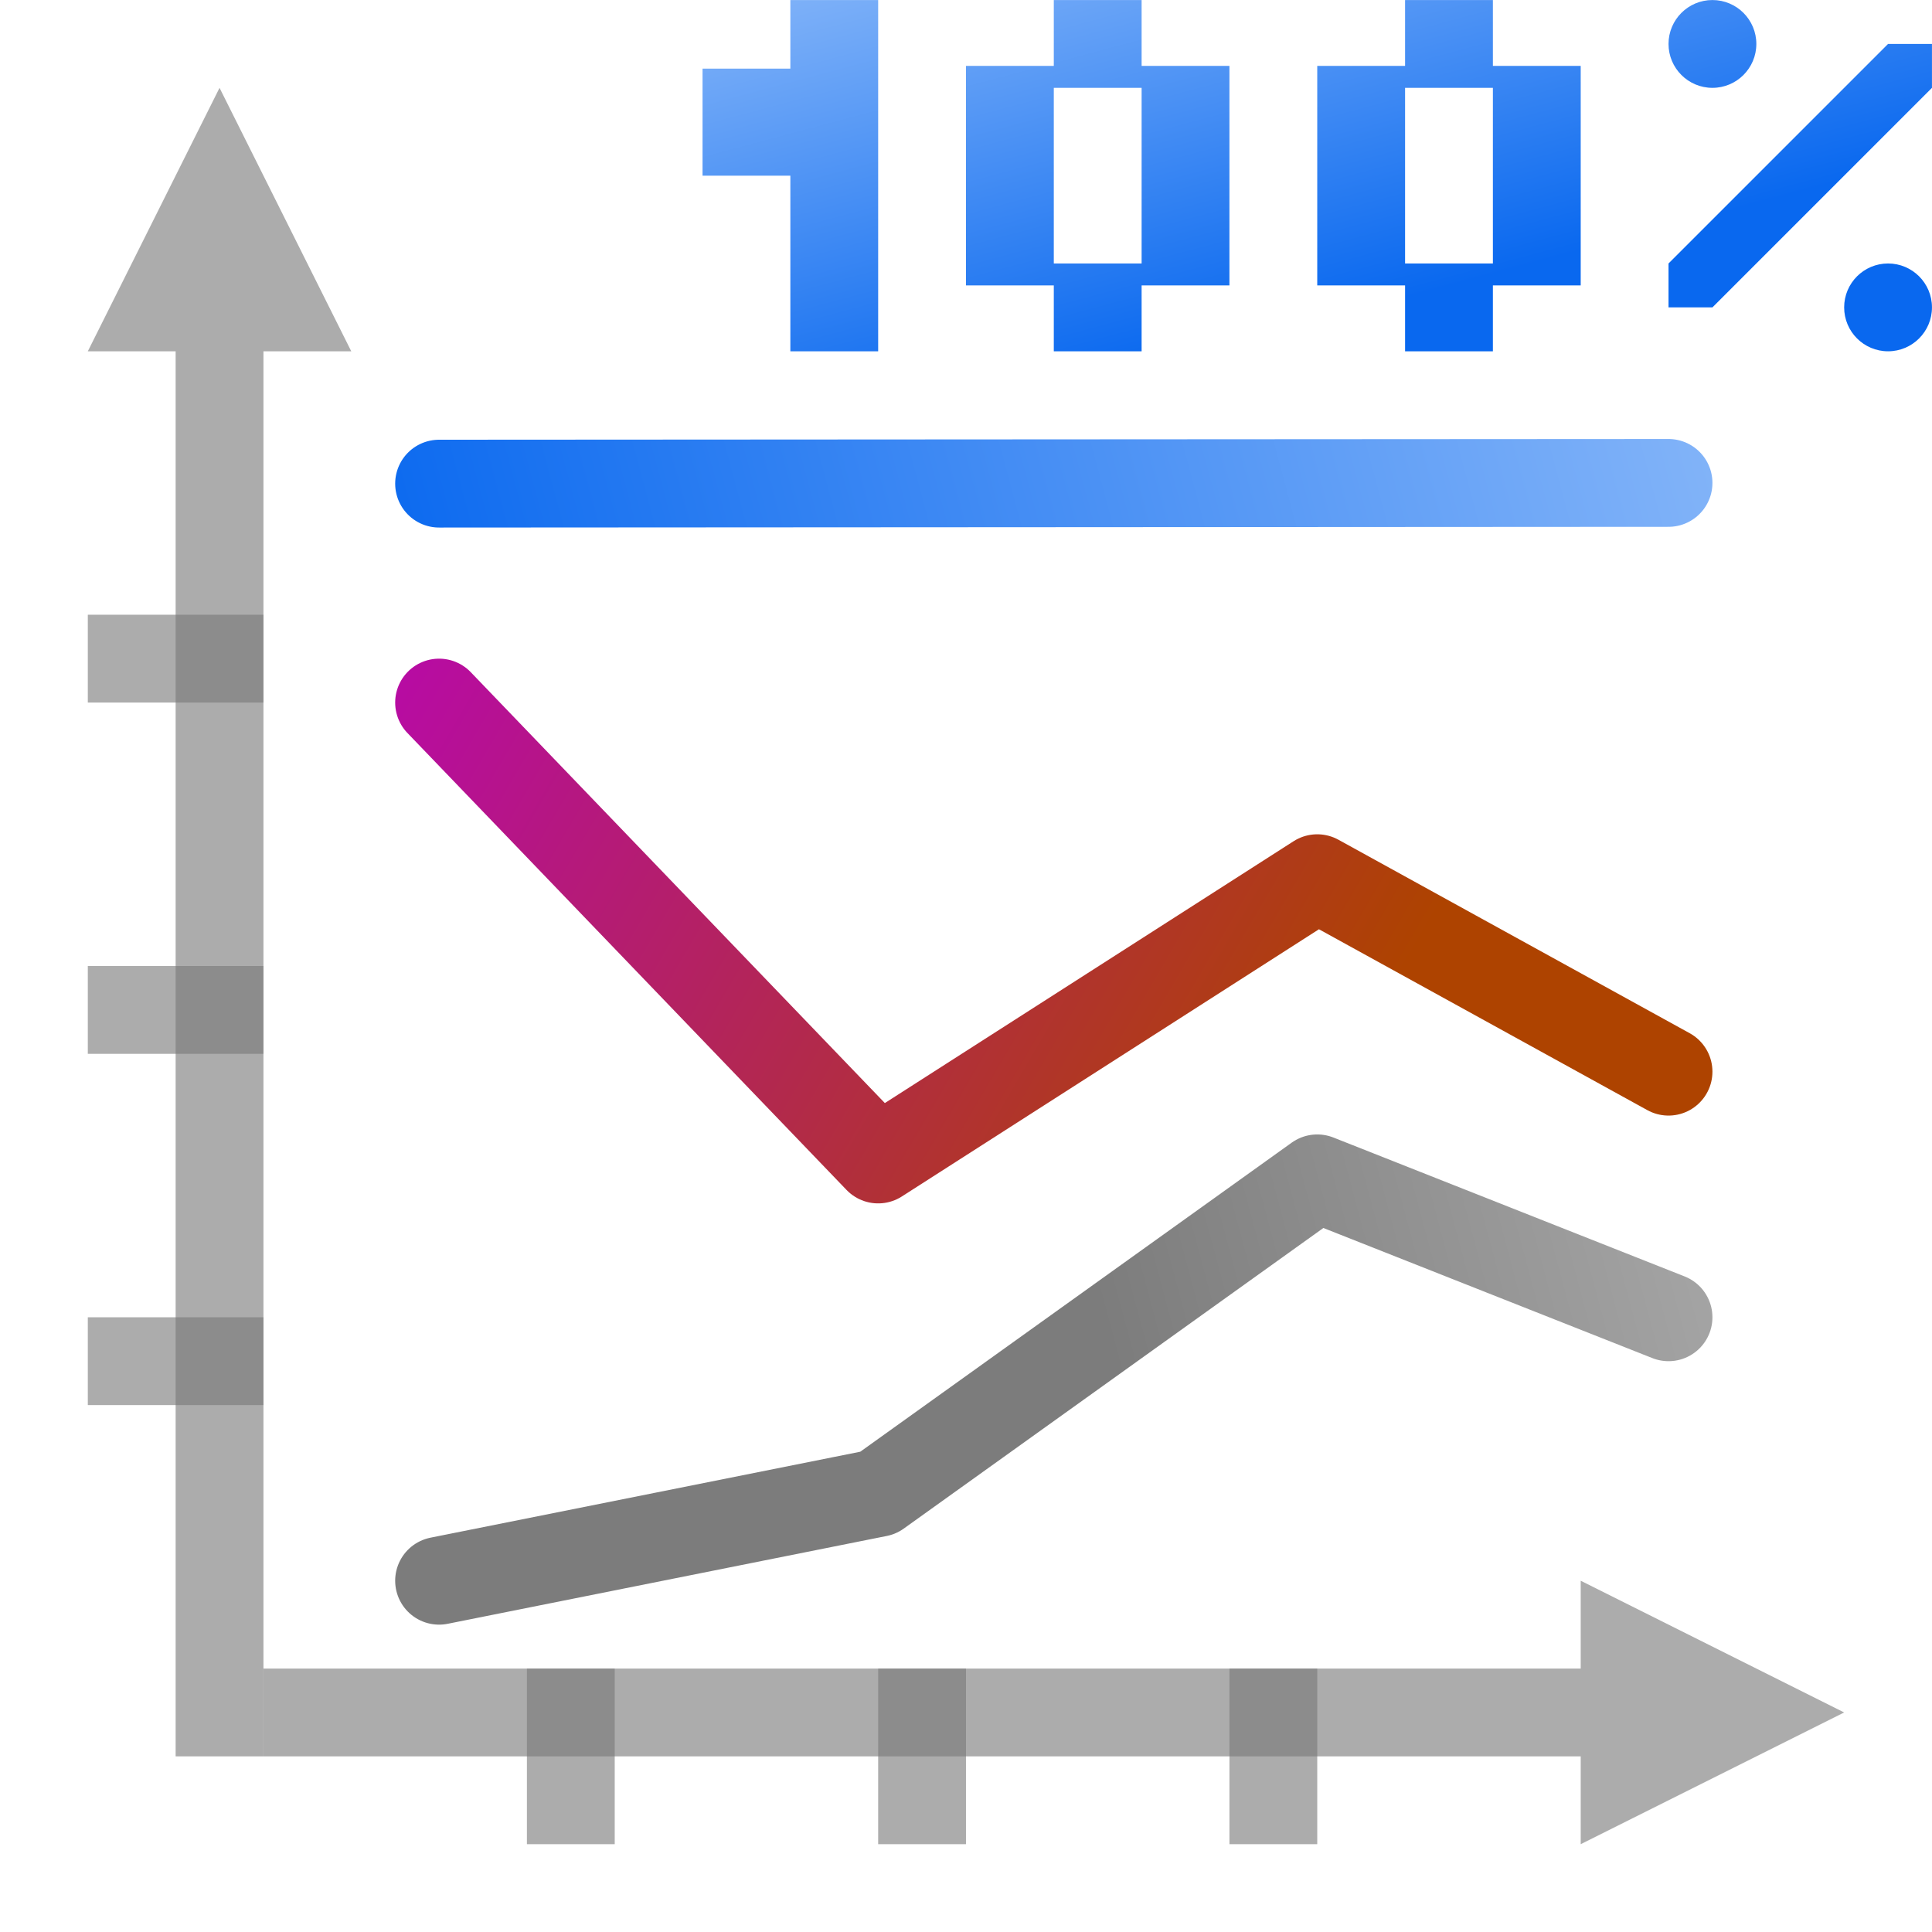<?xml version="1.0" encoding="UTF-8" standalone="no"?>
<!-- Created with Inkscape (http://www.inkscape.org/) -->
<svg
   xmlns:dc="http://purl.org/dc/elements/1.1/"
   xmlns:cc="http://creativecommons.org/ns#"
   xmlns:rdf="http://www.w3.org/1999/02/22-rdf-syntax-ns#"
   xmlns:svg="http://www.w3.org/2000/svg"
   xmlns="http://www.w3.org/2000/svg"
   xmlns:xlink="http://www.w3.org/1999/xlink"
   xmlns:sodipodi="http://sodipodi.sourceforge.net/DTD/sodipodi-0.dtd"
   xmlns:inkscape="http://www.inkscape.org/namespaces/inkscape"
   width="128"
   height="128"
   id="svg3408"
   sodipodi:version="0.32"
   inkscape:version="0.46"
   version="1.0"
   sodipodi:docbase="/home/pinheiro/artwork/Oxygen/scribus/scalable/small/16x16"
   sodipodi:docname="office-chart-line-percentage.svgz"
   inkscape:output_extension="org.inkscape.output.svgz.inkscape"
   inkscape:export-filename="/home/pinheiro/pics/oxygen/scalable/actions/office-chart-line-percentage.png"
   inkscape:export-xdpi="61.875"
   inkscape:export-ydpi="61.875">
  <defs
     id="defs3410">
    <linearGradient
       id="linearGradient3173">
      <stop
         style="stop-color:#7c7c7c;stop-opacity:1;"
         offset="0"
         id="stop3175" />
      <stop
         style="stop-color:#d5d5d5;stop-opacity:1;"
         offset="1"
         id="stop3177" />
    </linearGradient>
    <inkscape:perspective
       sodipodi:type="inkscape:persp3d"
       inkscape:vp_x="0 : 64 : 1"
       inkscape:vp_y="0 : 1000 : 0"
       inkscape:vp_z="128 : 64 : 1"
       inkscape:persp3d-origin="64 : 42.666667 : 1"
       id="perspective26" />
    <linearGradient
       inkscape:collect="always"
       xlink:href="#linearGradient3173"
       id="linearGradient3768"
       x1="55.191"
       y1="55.509"
       x2="140.198"
       y2="32.731"
       gradientUnits="userSpaceOnUse"
       gradientTransform="translate(7.272,-7.271)" />
    <linearGradient
       inkscape:collect="always"
       xlink:href="#linearGradient6310"
       id="linearGradient3772"
       gradientUnits="userSpaceOnUse"
       x1="16.001"
       y1="30.546"
       x2="85.818"
       y2="71.272"
       gradientTransform="translate(7.272,-7.271)" />
    <linearGradient
       id="linearGradient6310">
      <stop
         style="stop-color:#b900c4;stop-opacity:1;"
         offset="0"
         id="stop6312" />
      <stop
         style="stop-color:#ae4300;stop-opacity:1;"
         offset="1"
         id="stop6314" />
    </linearGradient>
    <linearGradient
       id="linearGradient3051">
      <stop
         id="stop3053"
         offset="0"
         style="stop-color:#0968ef;stop-opacity:1;" />
      <stop
         id="stop3055"
         offset="1"
         style="stop-color:#aecffc;stop-opacity:1;" />
    </linearGradient>
    <linearGradient
       inkscape:collect="always"
       xlink:href="#linearGradient3051"
       id="linearGradient3171"
       gradientUnits="userSpaceOnUse"
       gradientTransform="translate(7.272,-1.438)"
       x1="23.5"
       y1="64"
       x2="140.198"
       y2="32.731" />
    <linearGradient
       y2="7.045"
       x2="130.439"
       y1="28.602"
       x1="124.663"
       gradientTransform="translate(-36,0)"
       gradientUnits="userSpaceOnUse"
       id="linearGradient3306"
       xlink:href="#linearGradient3174"
       inkscape:collect="always" />
    <linearGradient
       y2="7.045"
       x2="130.439"
       y1="28.602"
       x1="124.663"
       gradientTransform="translate(-36,0)"
       gradientUnits="userSpaceOnUse"
       id="linearGradient3303"
       xlink:href="#linearGradient3174"
       inkscape:collect="always" />
    <linearGradient
       y2="7.045"
       x2="130.439"
       y1="28.602"
       x1="124.663"
       gradientTransform="translate(-36,0)"
       gradientUnits="userSpaceOnUse"
       id="linearGradient3293"
       xlink:href="#linearGradient3174"
       inkscape:collect="always" />
    <linearGradient
       y2="20"
       x2="112"
       y1="20"
       x1="108"
       gradientTransform="matrix(1,0,0,0.625,12,7.5)"
       gradientUnits="userSpaceOnUse"
       id="linearGradient3290"
       xlink:href="#linearGradient3174"
       inkscape:collect="always" />
    <linearGradient
       y2="20"
       x2="112"
       y1="20"
       x1="108"
       gradientTransform="matrix(1,0,0,0.25,8,21)"
       gradientUnits="userSpaceOnUse"
       id="linearGradient3288"
       xlink:href="#linearGradient3174"
       inkscape:collect="always" />
    <linearGradient
       y2="20"
       x2="112"
       y1="20"
       x1="108"
       gradientTransform="matrix(1,0,0,0.25,8,9)"
       gradientUnits="userSpaceOnUse"
       id="linearGradient3286"
       xlink:href="#linearGradient3174"
       inkscape:collect="always" />
    <linearGradient
       y2="20"
       x2="112"
       y1="20"
       x1="108"
       gradientTransform="matrix(1,0,0,0.625,4,7.5)"
       gradientUnits="userSpaceOnUse"
       id="linearGradient3284"
       xlink:href="#linearGradient3174"
       inkscape:collect="always" />
    <linearGradient
       y2="20"
       x2="112"
       y1="20"
       x1="108"
       gradientTransform="matrix(1,0,0,0.5,12,10)"
       gradientUnits="userSpaceOnUse"
       id="linearGradient3274"
       xlink:href="#linearGradient3174"
       inkscape:collect="always" />
    <linearGradient
       y2="20"
       x2="112"
       y1="20"
       x1="108"
       gradientTransform="matrix(1,0,0,0.25,8,21)"
       gradientUnits="userSpaceOnUse"
       id="linearGradient3272"
       xlink:href="#linearGradient3174"
       inkscape:collect="always" />
    <linearGradient
       y2="20"
       x2="112"
       y1="20"
       x1="108"
       gradientTransform="matrix(1,0,0,0.25,8,9)"
       gradientUnits="userSpaceOnUse"
       id="linearGradient3270"
       xlink:href="#linearGradient3174"
       inkscape:collect="always" />
    <linearGradient
       y2="20"
       x2="112"
       y1="20"
       x1="108"
       gradientTransform="matrix(1,0,0,0.5,4,10)"
       gradientUnits="userSpaceOnUse"
       id="linearGradient3268"
       xlink:href="#linearGradient3174"
       inkscape:collect="always" />
    <linearGradient
       y2="20"
       x2="112"
       y1="20"
       x1="108"
       gradientTransform="matrix(1,0,0,0.625,-4,7.5)"
       gradientUnits="userSpaceOnUse"
       id="linearGradient3258"
       xlink:href="#linearGradient3174"
       inkscape:collect="always" />
    <linearGradient
       y2="20"
       x2="112"
       y1="20"
       x1="108"
       gradientTransform="matrix(1,0,0,0.25,-8,21)"
       gradientUnits="userSpaceOnUse"
       id="linearGradient3254"
       xlink:href="#linearGradient3174"
       inkscape:collect="always" />
    <linearGradient
       y2="20"
       x2="112"
       y1="20"
       x1="108"
       gradientTransform="matrix(1,0,0,0.25,-8,9)"
       gradientUnits="userSpaceOnUse"
       id="linearGradient3259"
       xlink:href="#linearGradient3174"
       inkscape:collect="always" />
    <linearGradient
       gradientTransform="matrix(1,0,0,0.625,-12,7.5)"
       y2="20"
       x2="112"
       y1="20"
       x1="108"
       gradientUnits="userSpaceOnUse"
       id="linearGradient3246"
       xlink:href="#linearGradient3174"
       inkscape:collect="always" />
    <linearGradient
       y2="20"
       x2="112"
       y1="20"
       x1="108"
       gradientTransform="matrix(1,0,0,0.305,-24,11.469)"
       gradientUnits="userSpaceOnUse"
       id="linearGradient3256"
       xlink:href="#linearGradient3174"
       inkscape:collect="always" />
    <linearGradient
       gradientTransform="translate(-20,0)"
       gradientUnits="userSpaceOnUse"
       y2="20"
       x2="112"
       y1="20"
       x1="108"
       id="linearGradient3238"
       xlink:href="#linearGradient3174"
       inkscape:collect="always" />
    <linearGradient
       y2="84.893"
       x2="107.275"
       y1="111.182"
       x1="61.742"
       gradientTransform="translate(80,-87.903)"
       gradientUnits="userSpaceOnUse"
       id="linearGradient3228"
       xlink:href="#linearGradient3174"
       inkscape:collect="always" />
    <linearGradient
       gradientTransform="translate(0,-79.903)"
       y2="84.893"
       x2="107.275"
       y1="111.182"
       x1="61.742"
       gradientUnits="userSpaceOnUse"
       id="linearGradient2402"
       xlink:href="#linearGradient3174"
       inkscape:collect="always" />
    <linearGradient
       y2="23.912"
       x2="91.709"
       y1="93.309"
       x1="51.643"
       gradientUnits="userSpaceOnUse"
       id="linearGradient3250"
       xlink:href="#linearGradient6310"
       inkscape:collect="always" />
    <linearGradient
       gradientUnits="userSpaceOnUse"
       y2="54.921"
       x2="101.764"
       y1="98.709"
       x1="57.975"
       id="linearGradient3248"
       xlink:href="#linearGradient3051"
       inkscape:collect="always" />
    <linearGradient
       id="linearGradient3242">
      <stop
         id="stop3244"
         offset="0"
         style="stop-color:#7c7c7c;stop-opacity:1;" />
      <stop
         id="stop3246"
         offset="1"
         style="stop-color:#d5d5d5;stop-opacity:1;" />
    </linearGradient>
    <linearGradient
       id="linearGradient3236">
      <stop
         id="stop3238"
         offset="0"
         style="stop-color:#b900c4;stop-opacity:1;" />
      <stop
         id="stop3240"
         offset="1"
         style="stop-color:#ae4300;stop-opacity:1;" />
    </linearGradient>
    <inkscape:perspective
       id="perspective28"
       inkscape:persp3d-origin="64 : 42.666667 : 1"
       inkscape:vp_z="128 : 64 : 1"
       inkscape:vp_y="0 : 1000 : 0"
       inkscape:vp_x="0 : 64 : 1"
       sodipodi:type="inkscape:persp3d" />
    <linearGradient
       id="linearGradient3174">
      <stop
         style="stop-color:#0968ef;stop-opacity:1;"
         offset="0"
         id="stop3176" />
      <stop
         style="stop-color:#aecffc;stop-opacity:1;"
         offset="1"
         id="stop3178" />
    </linearGradient>
    <linearGradient
       inkscape:collect="always"
       xlink:href="#linearGradient3174"
       id="linearGradient3301"
       gradientUnits="userSpaceOnUse"
       gradientTransform="matrix(1.455,0,0,1.455,-104.726,-17.453)"
       x1="124.663"
       y1="28.602"
       x2="117.162"
       y2="0.61" />
    <linearGradient
       inkscape:collect="always"
       xlink:href="#linearGradient3174"
       id="linearGradient3304"
       gradientUnits="userSpaceOnUse"
       gradientTransform="translate(-350.718,-140.264)"
       x1="61.742"
       y1="111.182"
       x2="107.275"
       y2="84.893" />
    <linearGradient
       inkscape:collect="always"
       xlink:href="#linearGradient6310"
       id="linearGradient3307"
       gradientUnits="userSpaceOnUse"
       gradientTransform="translate(-343.634,-67.633)"
       x1="16.001"
       y1="30.546"
       x2="85.818"
       y2="71.272" />
    <linearGradient
       inkscape:collect="always"
       xlink:href="#linearGradient3173"
       id="linearGradient3310"
       gradientUnits="userSpaceOnUse"
       gradientTransform="translate(-343.634,-67.633)"
       x1="55.191"
       y1="55.509"
       x2="140.198"
       y2="32.731" />
  </defs>
  <sodipodi:namedview
     id="base"
     pagecolor="#ffffff"
     bordercolor="#666666"
     borderopacity="1.0"
     inkscape:pageopacity="0.0"
     inkscape:pageshadow="2"
     inkscape:zoom="0.3535534"
     inkscape:cx="395.95969"
     inkscape:cy="-382.56457"
     inkscape:document-units="px"
     inkscape:current-layer="layer1"
     height="128px"
     width="128px"
     showborder="true"
     inkscape:showpageshadow="false"
     showgrid="true"
     inkscape:window-width="1232"
     inkscape:window-height="782"
     inkscape:window-x="488"
     inkscape:window-y="231"
     showguides="true"
     inkscape:guide-bbox="true"
     objecttolerance="8"
     gridtolerance="9"
     guidetolerance="10">
    <inkscape:grid
       id="GridFromPre046Settings"
       type="xygrid"
       originx="0px"
       originy="0px"
       spacingx="5.818px"
       spacingy="5.818px"
       color="#0000ff"
       empcolor="#0000ff"
       opacity="0.2"
       empopacity="0.4"
       empspacing="2"
       enabled="true"
       visible="true" />
  </sodipodi:namedview>
  <g
     inkscape:label="Livello 1"
     inkscape:groupmode="layer"
     id="layer1">
    <rect
       style="opacity:1;fill:#787878;fill-opacity:0.616;stroke:none;stroke-width:1;stroke-linecap:round;stroke-linejoin:round;stroke-miterlimit:4;stroke-dasharray:none;stroke-dashoffset:0;stroke-opacity:1"
       id="rect3564"
       width="11.636"
       height="5.818"
       x="5.818"
       y="87.273"
       rx="0"
       ry="0" />
    <rect
       style="opacity:1;fill:#787878;fill-opacity:0.616;stroke:none;stroke-width:1;stroke-linecap:round;stroke-linejoin:round;stroke-miterlimit:4;stroke-dasharray:none;stroke-dashoffset:0;stroke-opacity:1"
       id="rect3580"
       width="11.636"
       height="5.818"
       x="-122.182"
       y="34.909"
       rx="0"
       ry="0"
       transform="matrix(0,-1,1,0,0,0)" />
    <path
       style="opacity:0.614;fill:#797979;fill-opacity:1;stroke:none;stroke-width:1;stroke-linecap:round;stroke-linejoin:round;stroke-miterlimit:4;stroke-dasharray:none;stroke-dashoffset:0;stroke-opacity:1"
       d="M 14.545,5.82 L 17.454,11.638 L 23.272,23.274 L 17.454,23.274 L 17.454,116.364 L 11.636,116.364 L 11.636,23.274 L 5.818,23.274 L 11.636,11.638 L 14.545,5.82 z"
       id="path3447"
       sodipodi:nodetypes="cccccccccc" />
    <path
       sodipodi:nodetypes="cccccccccc"
       id="path3693"
       d="M 122.18,113.455 L 116.362,116.364 L 104.726,122.182 L 104.726,116.364 L 17.454,116.364 L 17.454,110.546 L 104.726,110.546 L 104.726,104.728 L 116.362,110.546 L 122.18,113.455 z"
       style="opacity:0.614;fill:#797979;fill-opacity:1;stroke:none;stroke-width:1;stroke-linecap:round;stroke-linejoin:round;stroke-miterlimit:4;stroke-dasharray:none;stroke-dashoffset:0;stroke-opacity:1" />
    <rect
       transform="matrix(0,-1,1,0,0,0)"
       ry="0"
       rx="0"
       y="58.181"
       x="-122.182"
       height="5.818"
       width="11.636"
       id="rect3695"
       style="opacity:1;fill:#787878;fill-opacity:0.616;stroke:none;stroke-width:1;stroke-linecap:round;stroke-linejoin:round;stroke-miterlimit:4;stroke-dasharray:none;stroke-dashoffset:0;stroke-opacity:1" />
    <rect
       style="opacity:1;fill:#787878;fill-opacity:0.616;stroke:none;stroke-width:1;stroke-linecap:round;stroke-linejoin:round;stroke-miterlimit:4;stroke-dasharray:none;stroke-dashoffset:0;stroke-opacity:1"
       id="rect3697"
       width="11.636"
       height="5.818"
       x="-122.182"
       y="81.453"
       rx="0"
       ry="0"
       transform="matrix(0,-1,1,0,0,0)" />
    <rect
       ry="0"
       rx="0"
       y="64.001"
       x="5.818"
       height="5.818"
       width="11.636"
       id="rect3699"
       style="opacity:1;fill:#787878;fill-opacity:0.616;stroke:none;stroke-width:1;stroke-linecap:round;stroke-linejoin:round;stroke-miterlimit:4;stroke-dasharray:none;stroke-dashoffset:0;stroke-opacity:1" />
    <rect
       style="opacity:1;fill:#787878;fill-opacity:0.616;stroke:none;stroke-width:1;stroke-linecap:round;stroke-linejoin:round;stroke-miterlimit:4;stroke-dasharray:none;stroke-dashoffset:0;stroke-opacity:1"
       id="rect3701"
       width="11.636"
       height="5.818"
       x="5.818"
       y="40.728"
       rx="0"
       ry="0" />
    <path
       style="fill:none;fill-opacity:1;fill-rule:evenodd;stroke:url(#linearGradient3768);stroke-width:5.818;stroke-linecap:round;stroke-linejoin:round;stroke-miterlimit:4;stroke-dasharray:none;stroke-opacity:1"
       d="M 29.09,104.728 L 58.181,98.909 L 87.272,78.069 L 110.544,87.273"
       id="path2982"
       sodipodi:nodetypes="cccc" />
    <path
       sodipodi:nodetypes="cccc"
       id="path3770"
       d="M 29.09,46.547 L 58.181,76.819 L 87.272,58.183 L 110.544,71.001"
       style="fill:none;fill-opacity:1;fill-rule:evenodd;stroke:url(#linearGradient3772);stroke-width:5.818;stroke-linecap:round;stroke-linejoin:round;stroke-miterlimit:4;stroke-dasharray:none;stroke-opacity:1" />
    <path
       sodipodi:nodetypes="cc"
       id="path3169"
       d="M 29.09,32.042 L 110.544,31.994"
       style="fill:none;fill-opacity:1;fill-rule:evenodd;stroke:url(#linearGradient3171);stroke-width:5.818;stroke-linecap:round;stroke-linejoin:round;stroke-miterlimit:4;stroke-dasharray:none;stroke-opacity:1" />
    <path
       style="fill:url(#linearGradient3301);fill-opacity:1;stroke:none;stroke-width:6.142;stroke-linecap:square;stroke-linejoin:miter;stroke-miterlimit:4;stroke-dasharray:none;stroke-dashoffset:0;stroke-opacity:1"
       d="M 52.363,0.002 L 52.363,4.547 L 46.545,4.547 L 46.545,11.638 L 52.363,11.638 L 52.363,23.274 L 58.181,23.274 L 58.181,0.002 L 52.363,0.002 z M 69.817,0.002 L 69.817,4.365 L 63.999,4.365 L 63.999,18.911 L 69.817,18.911 L 69.817,23.274 L 75.635,23.274 L 75.635,18.911 L 81.453,18.911 L 81.453,4.365 L 75.635,4.365 L 75.635,0.002 L 69.817,0.002 z M 93.09,0.002 L 93.09,4.365 L 87.271,4.365 L 87.271,18.911 L 93.09,18.911 L 93.09,23.274 L 98.908,23.274 L 98.908,18.911 L 104.726,18.911 L 104.726,4.365 L 98.908,4.365 L 98.908,0.002 L 93.09,0.002 z M 113.453,0.002 C 111.847,0.002 110.544,1.305 110.544,2.911 C 110.544,4.517 111.847,5.82 113.453,5.82 C 115.059,5.82 116.362,4.517 116.362,2.911 C 116.362,1.305 115.059,0.002 113.453,0.002 z M 125.089,2.911 L 110.544,17.456 L 110.544,20.365 L 113.453,20.365 L 127.998,5.82 L 127.998,2.911 L 125.089,2.911 z M 69.817,5.82 L 75.635,5.82 L 75.635,17.456 L 69.817,17.456 L 69.817,5.82 z M 93.09,5.82 L 98.908,5.82 L 98.908,17.456 L 93.09,17.456 L 93.09,5.82 z M 125.089,17.456 C 123.483,17.456 122.18,18.759 122.18,20.365 C 122.18,21.971 123.483,23.274 125.089,23.274 C 126.695,23.274 127.998,21.971 127.998,20.365 C 127.998,18.759 126.695,17.456 125.089,17.456 z"
       id="rect3230"
       sodipodi:nodetypes="ccccccccccccccccccccccccccccccccccccssscccccccccccccccccccsssc" />
  </g>
</svg>
